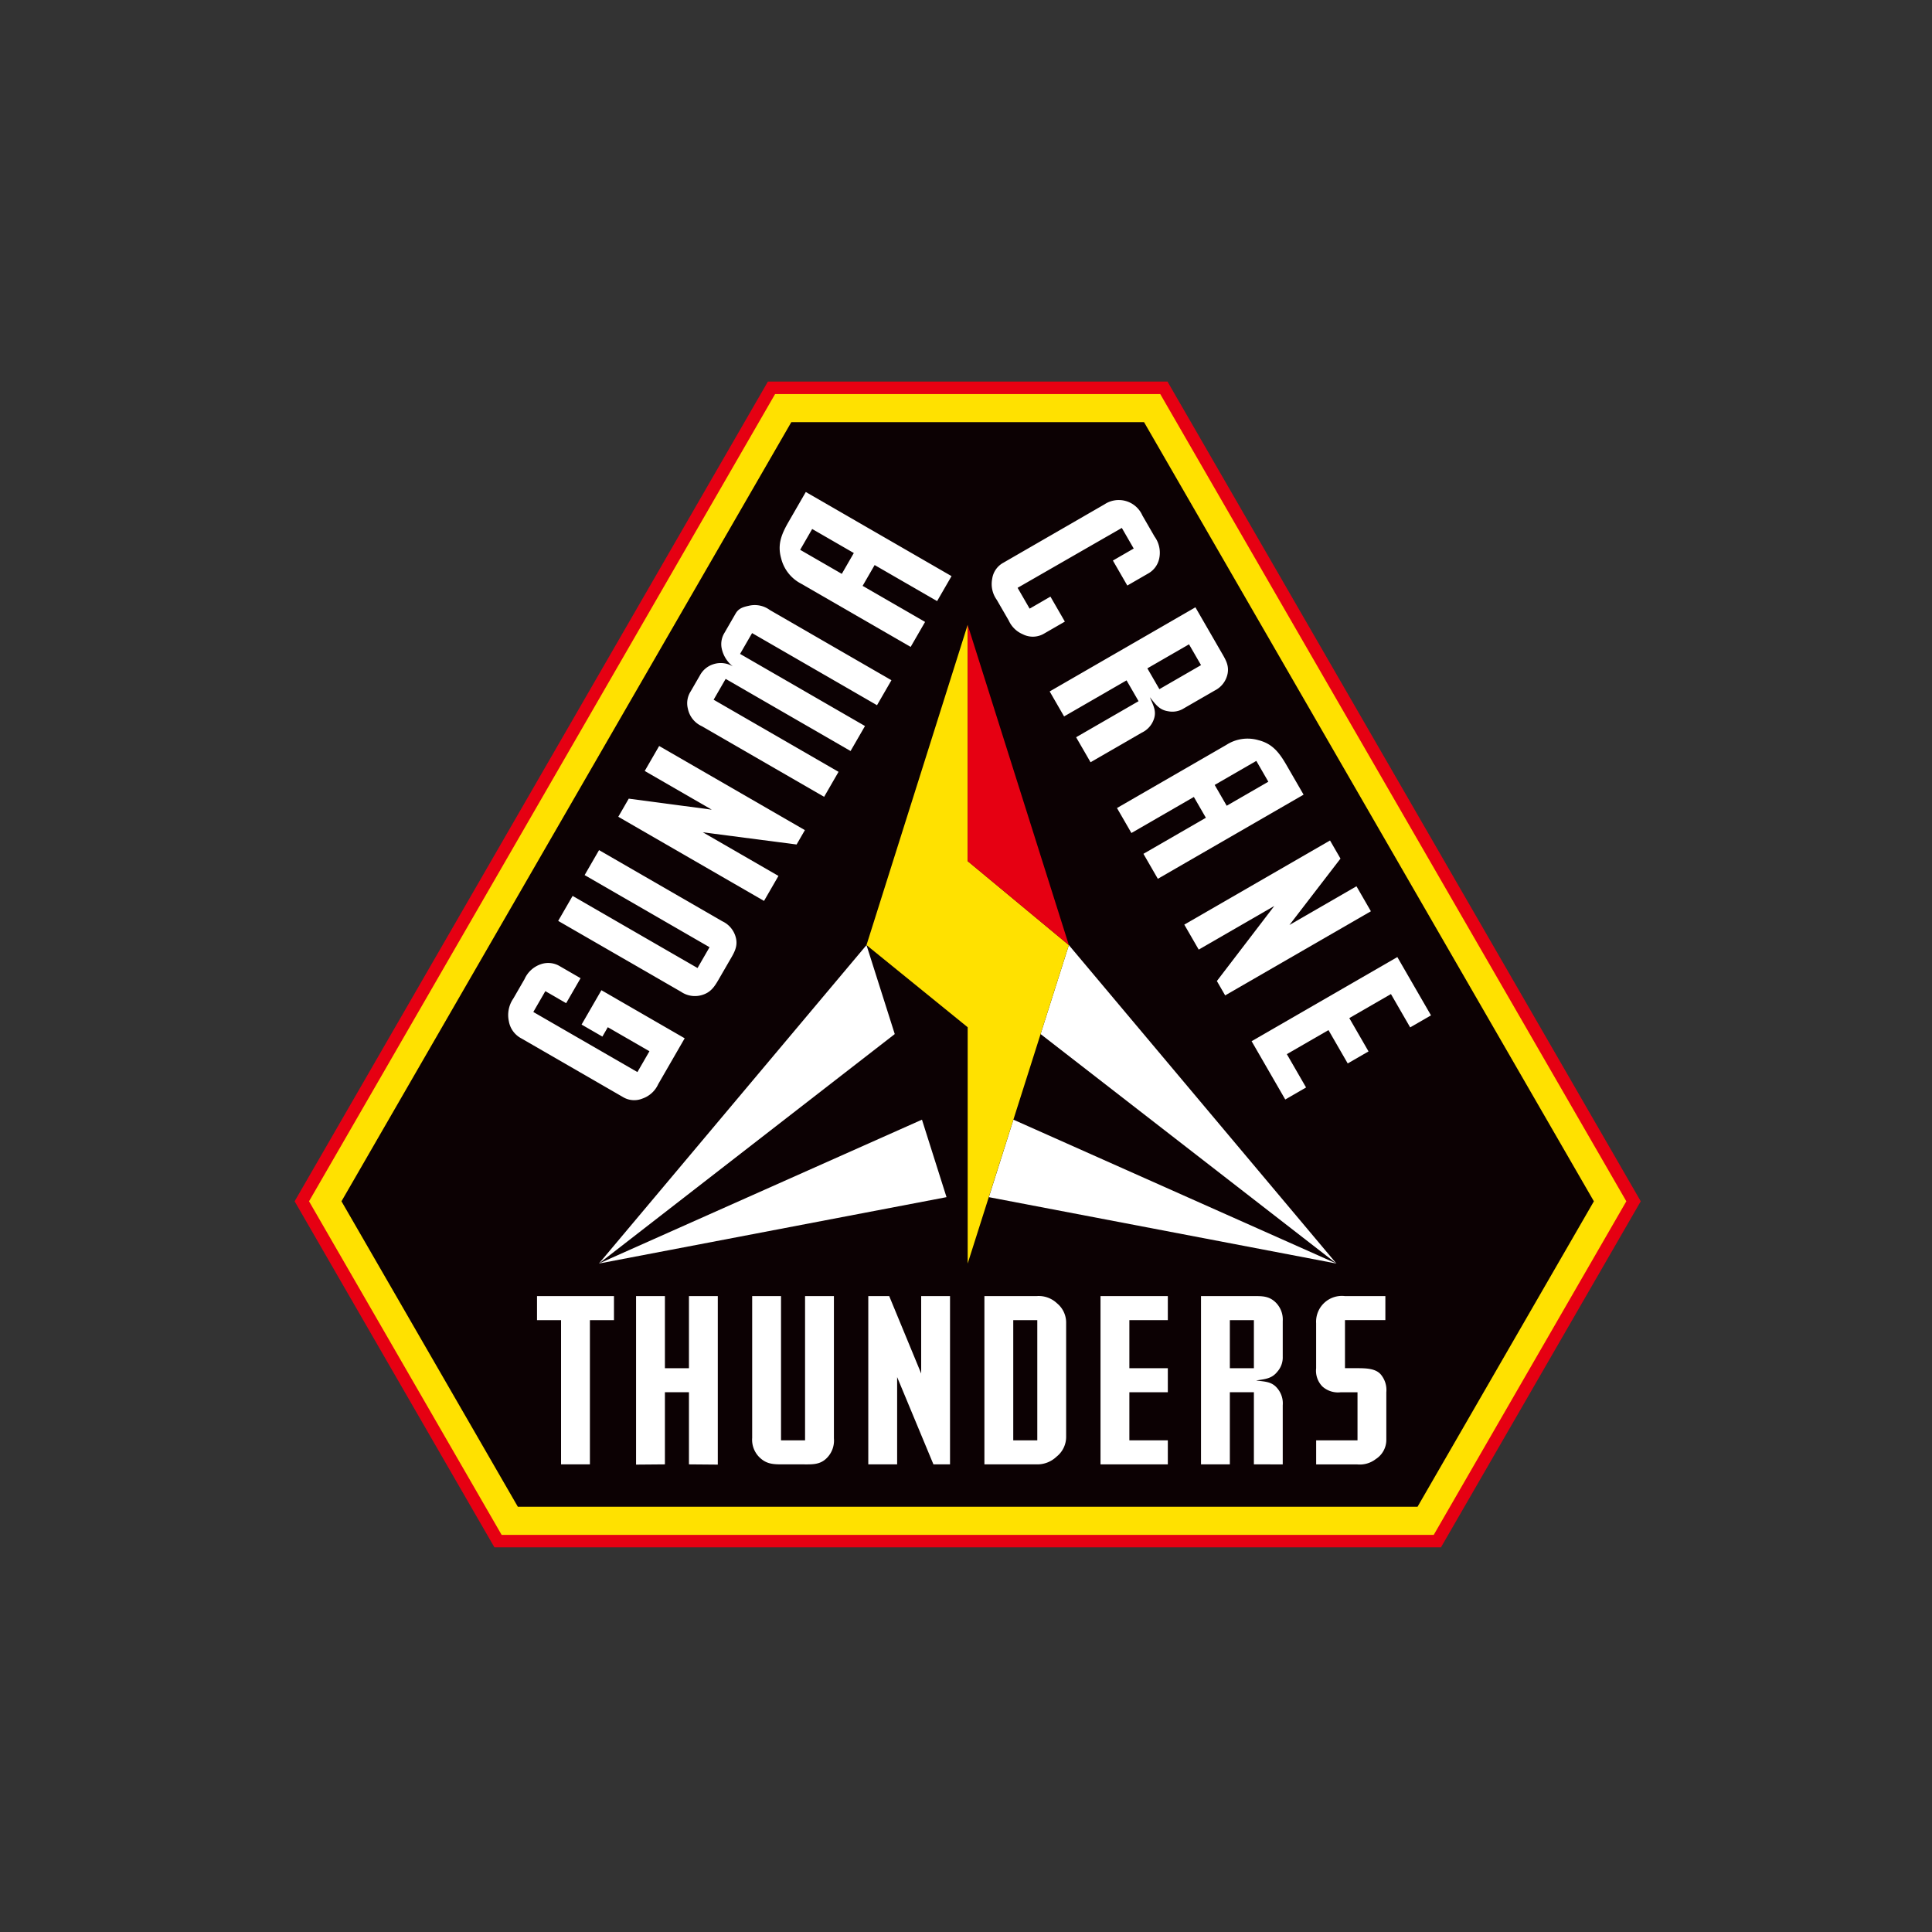 <svg id="グループ_3" data-name="グループ 3" xmlns="http://www.w3.org/2000/svg" width="400" height="400" viewBox="0 0 400 400">
  <rect x="0" y="0" width="400" height="400" fill="#333333" stroke="none"/>
  <rect id="長方形_9" data-name="長方形 9" width="400" height="400" fill="none"/>
  <g id="_2021-22シーズン" data-name="2021-22シーズン" transform="translate(-2197.684 -2666.039)">
    <g id="グループ_317" data-name="グループ 317">
      <g id="グループ_316" data-name="グループ 316">
        <path id="パス_2499" data-name="パス 2499" d="M2439.4,2745.039h-82.731l-97.985,169.715,41.365,71.648h195.97l41.364-71.648Z" fill="#e60012"/>
        <path id="パス_2500" data-name="パス 2500" d="M2437.9,2747.624h-79.74l-96.493,167.13,39.873,69.063h192.985l39.872-69.062Z" fill="#ffe100"/>
        <path id="パス_2501" data-name="パス 2501" d="M2434.546,2753.442h-73.028l-93.134,161.312L2304.9,2978h186.267l36.514-63.244Z" fill="#0c0103"/>
        <g id="グループ_308" data-name="グループ 308">
          <g id="グループ_307" data-name="グループ 307">
            <path id="パス_2502" data-name="パス 2502" d="M2333.966,2890.494a5.585,5.585,0,0,1-3.279,2.993,4.5,4.5,0,0,1-4.018-.309l-21.034-12.144a4.964,4.964,0,0,1-2.6-3.567,6.019,6.019,0,0,1,.929-4.694l2.314-4.009a5.7,5.7,0,0,1,3.4-3.1,4.65,4.65,0,0,1,3.9.412l4.309,2.489-2.986,5.172-4.31-2.488-2.488,4.31L2329.654,2888l2.489-4.311-8.62-4.977-1.12,1.941-4.31-2.489,4.106-7.112,17.241,9.953Z" fill="#fff"/>
            <path id="パス_2503" data-name="パス 2503" d="M2350.016,2860.106c.529,1.972-.421,3.32-1.466,5.13l-1.792,3.1c-.971,1.681-1.674,3-3.474,3.627a5.093,5.093,0,0,1-4.6-.588L2313.25,2856.7l2.986-5.172,25.862,14.931,2.489-4.311-25.862-14.931,2.986-5.172,25.518,14.732a5.111,5.111,0,0,1,2.787,3.329Z" fill="#fff"/>
            <path id="パス_2504" data-name="パス 2504" d="M2362.61,2840.882l-19.405-2.525,15.648,9.033-2.987,5.173-30.173-17.42,2.165-3.751,17.189,2.281-13.879-8.013,2.986-5.172,30.173,17.42Z" fill="#fff"/>
            <path id="パス_2505" data-name="パス 2505" d="M2379.259,2812.045l-25.863-14.931-2.488,4.31,25.863,14.931-2.987,5.173-25.862-14.932-2.489,4.311,25.862,14.932-2.986,5.172-25.345-14.633a5.08,5.08,0,0,1-2.861-3.606,4.533,4.533,0,0,1,.572-3.578l1.941-3.362a4.786,4.786,0,0,1,2.744-2.266,4.9,4.9,0,0,1,4.055.444,6.427,6.427,0,0,1-2.317-3.751,4.441,4.441,0,0,1,.544-3.134l2.34-4.052c.647-1.12,1.6-1.375,2.909-1.654a5.27,5.27,0,0,1,4.181.92l25.173,14.534Z" fill="#fff"/>
            <path id="パス_2506" data-name="パス 2506" d="M2391.7,2790.493l-12.931-7.466-2.489,4.31,12.932,7.466-2.987,5.173-22.673-13.09a8.078,8.078,0,0,1-4.144-5.266c-.808-2.88.078-5.013,1.6-7.641l3.508-6.079,30.174,17.42Zm-25.863-14.932-2.488,4.311,8.621,4.977,2.488-4.311Z" fill="#fff"/>
          </g>
        </g>
        <g id="グループ_310" data-name="グループ 310">
          <g id="グループ_309" data-name="グループ 309">
            <path id="パス_2507" data-name="パス 2507" d="M2409.435,2797.353a5.586,5.586,0,0,1-2.89-2.815l-2.488-4.309a5.588,5.588,0,0,1-.952-4.336,4.5,4.5,0,0,1,2.276-3.326l20.992-12.119a5.34,5.34,0,0,1,7.832,2.317l2.513,4.354a5.7,5.7,0,0,1,.983,4.489,4.646,4.646,0,0,1-2.307,3.172l-4.311,2.488-2.986-5.173,4.311-2.488-2.464-4.267-21.576,12.4,2.488,4.31,4.31-2.489,2.987,5.173-4.311,2.488a4.563,4.563,0,0,1-4.407.131Z" fill="#fff"/>
            <path id="パス_2508" data-name="パス 2508" d="M2420.481,2818.677l12.932-7.466-2.489-4.309-12.931,7.465-2.986-5.173,30.173-17.42,5.375,9.311c.9,1.552,1.611,2.691,1.291,4.426a4.98,4.98,0,0,1-2.688,3.506l-6.38,3.683a4.444,4.444,0,0,1-3.22.6c-1.821-.27-2.555-1.342-3.809-2.916.78,1.848,1.427,2.969.792,4.658a4.817,4.817,0,0,1-2.47,2.69l-10.6,6.121Zm25.863-14.932-2.489-4.309-8.621,4.977,2.489,4.309Z" fill="#fff"/>
            <path id="パス_2509" data-name="パス 2509" d="M2434.418,2842.815l12.931-7.466-2.489-4.309-12.93,7.465-2.987-5.172,22.673-13.09a8.067,8.067,0,0,1,6.632-.955c2.9.739,4.3,2.572,5.82,5.2l3.509,6.078-30.173,17.42Zm25.862-14.932-2.489-4.309-8.621,4.977,2.489,4.309Z" fill="#fff"/>
            <path id="パス_2510" data-name="パス 2510" d="M2449.624,2869.152l11.888-15.541-15.646,9.033-2.986-5.172,30.172-17.42,2.166,3.75-10.57,13.745,13.879-8.013,2.987,5.173-30.174,17.42Z" fill="#fff"/>
            <path id="パス_2511" data-name="パス 2511" d="M2456.816,2881.61l30.172-17.42,6.969,12.069-4.311,2.488-3.981-6.9-8.621,4.977,3.981,6.9-4.31,2.488-3.982-6.9-8.621,4.977,3.982,6.9-4.31,2.489Z" fill="#fff"/>
          </g>
        </g>
        <g id="グループ_311" data-name="グループ 311">
          <path id="パス_2512" data-name="パス 2512" d="M2319.818,2939.358v29.863h-5.973v-29.863h-4.977v-4.978H2324.8v4.978Z" fill="#fff"/>
          <path id="パス_2513" data-name="パス 2513" d="M2340.324,2969.221v-14.932h-4.977v14.932l-5.973.05V2934.38h5.973v14.932h4.977V2934.38h5.973v34.891Z" fill="#fff"/>
          <path id="パス_2514" data-name="パス 2514" d="M2368.844,2967.927c-1.444,1.444-3.086,1.294-5.177,1.294h-3.583c-1.941,0-3.435.05-4.878-1.2a5.1,5.1,0,0,1-1.792-4.28V2934.38h5.973v29.864h4.977V2934.38h5.973v29.465A5.113,5.113,0,0,1,2368.844,2967.927Z" fill="#fff"/>
          <path id="パス_2515" data-name="パス 2515" d="M2390.942,2969.221l-7.515-18.068v18.068h-5.973V2934.38h4.33l6.62,16.027V2934.38h5.972v34.841Z" fill="#fff"/>
          <path id="パス_2516" data-name="パス 2516" d="M2416.426,2967.628a5.746,5.746,0,0,1-4.131,1.593h-10.8V2934.38h10.8a5.5,5.5,0,0,1,4.23,1.494,5.161,5.161,0,0,1,1.892,4.131v23.443a5.212,5.212,0,0,1-1.991,4.18Zm-3.982-28.27h-4.977v24.886h4.977Z" fill="#fff"/>
          <path id="パス_2517" data-name="パス 2517" d="M2425.534,2969.221V2934.38h13.936v4.978h-7.964v9.954h7.964v4.977h-7.964v9.955h7.964v4.977Z" fill="#fff"/>
          <path id="パス_2518" data-name="パス 2518" d="M2457.289,2969.221v-14.932h-4.978v14.932h-5.972V2934.38h10.75c1.793,0,3.137-.049,4.48,1.1a4.978,4.978,0,0,1,1.693,4.081v7.366a4.444,4.444,0,0,1-1.1,3.086c-1.144,1.444-2.439,1.543-4.429,1.842,1.99.248,3.285.248,4.429,1.642a4.814,4.814,0,0,1,1.1,3.484v12.244Zm0-29.863h-4.978v9.954h4.978Z" fill="#fff"/>
          <path id="パス_2519" data-name="パス 2519" d="M2482.524,2968.126a5.416,5.416,0,0,1-3.882,1.1h-8.462v-4.977h8.561v-9.955h-3.484a4.844,4.844,0,0,1-3.782-1.194,4.669,4.669,0,0,1-1.3-3.783V2940a5.341,5.341,0,0,1,5.923-5.625h8.412v4.978h-8.362v9.954h2.588c1.941,0,3.733.1,4.778,1.245a4.982,4.982,0,0,1,1.194,3.732v9.856a4.714,4.714,0,0,1-2.185,3.986Z" fill="#fff"/>
        </g>
        <g id="グループ_315" data-name="グループ 315">
          <g id="グループ_314" data-name="グループ 314">
            <g id="グループ_312" data-name="グループ 312">
              <path id="パス_2520" data-name="パス 2520" d="M2418.98,2861.707l55.4,65.937-61.251-47.512Z" fill="#fff"/>
              <path id="パス_2521" data-name="パス 2521" d="M2407.5,2897.855l66.888,29.788-71.972-13.746Z" fill="#fff"/>
            </g>
            <g id="グループ_313" data-name="グループ 313">
              <path id="パス_2522" data-name="パス 2522" d="M2377.083,2861.707l-55.4,65.937,61.251-47.512Z" fill="#fff"/>
              <path id="パス_2523" data-name="パス 2523" d="M2388.567,2897.855l-66.888,29.788,71.972-13.746Z" fill="#fff"/>
            </g>
          </g>
          <path id="パス_2524" data-name="パス 2524" d="M2398.031,2795.4l-20.949,66.309,20.949,17.009v48.927l20.949-65.937-20.949-17.382Z" fill="#ffe100"/>
          <path id="パス_2525" data-name="パス 2525" d="M2398.031,2795.4l20.949,66.309-20.949-17.382Z" fill="#e60012"/>
        </g>
      </g>
    </g>
  </g>
</svg>
